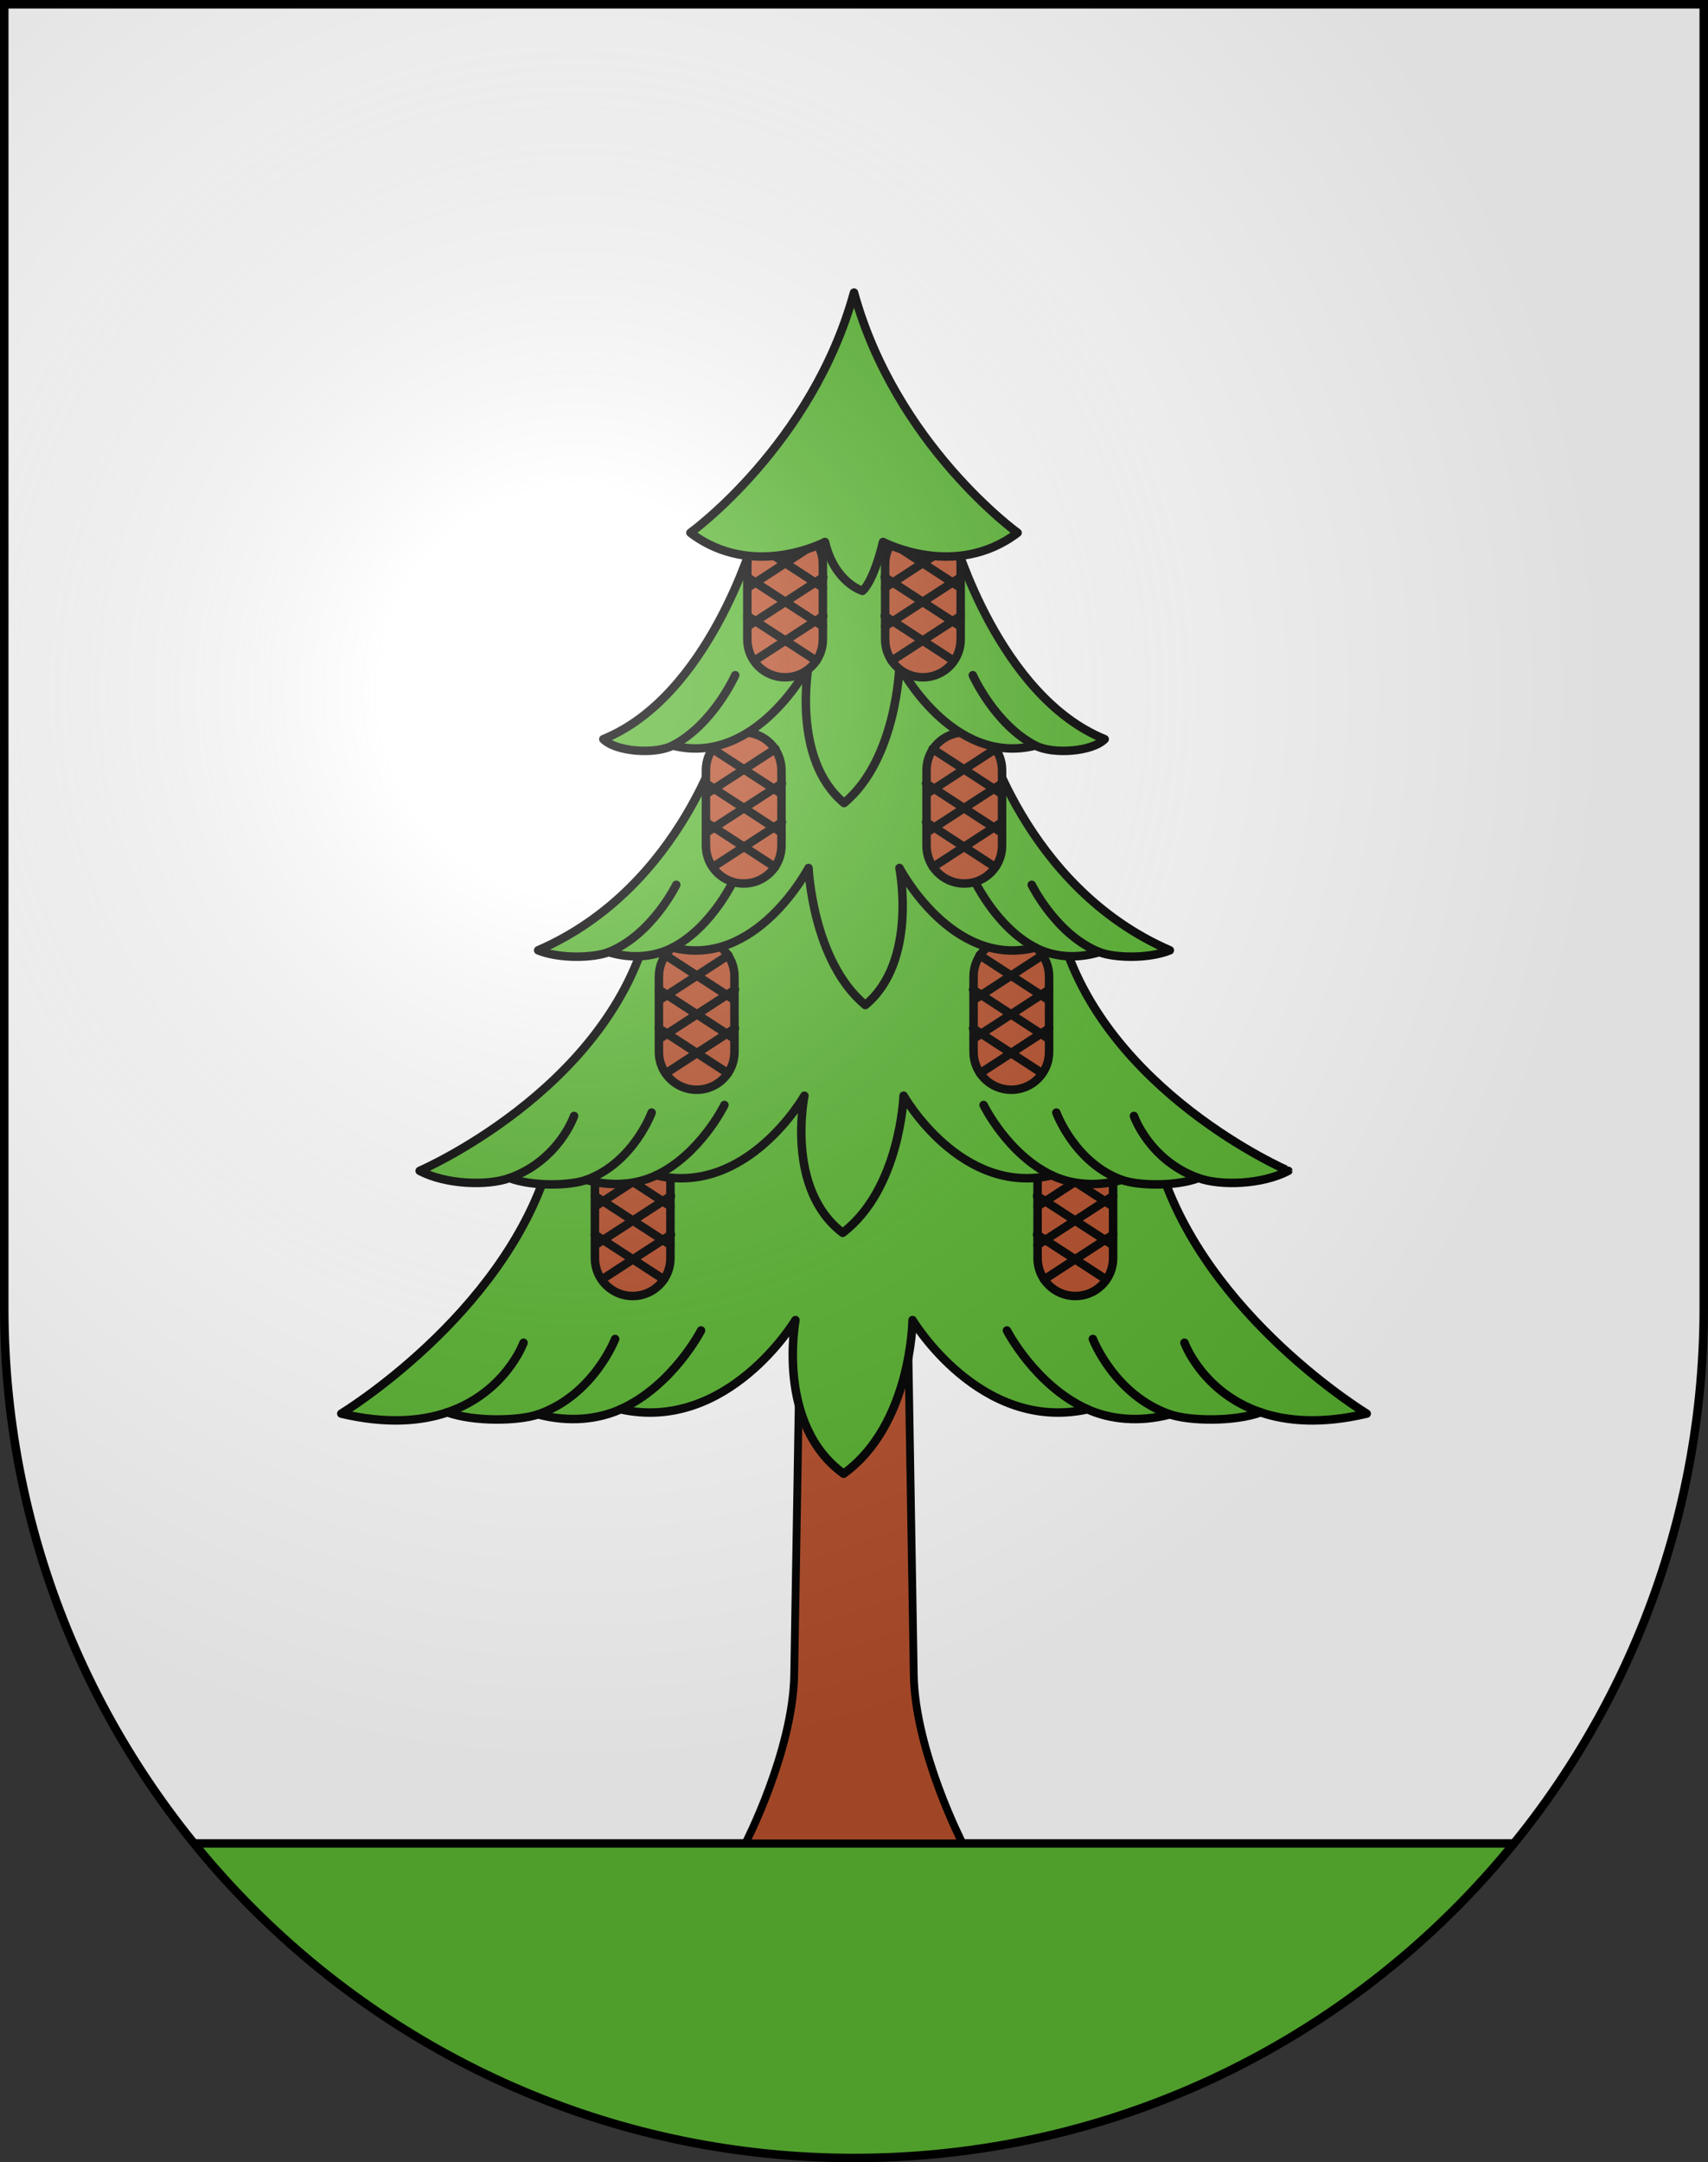<?xml version="1.0" encoding="utf-8"?>
<svg version="1.1" width="603px" height="763px" viewBox="0 0 603 763" xmlns="http://www.w3.org/2000/svg" xmlns:xlink="http://www.w3.org/1999/xlink">
  <rect x="0" y="0" width="603" height="763" fill="#333333" stroke="none"/>
  <clipPath id="m">
    <path id="s" d="m1.5,1.5v460c0,165.686 134.314,300 300,300c165.685,0 300-134.314 300-300v-460z"/>
  </clipPath>
  <radialGradient id="a" cx="0" cy="0" r="300" gradientTransform="matrix(1.215 0 0 1.267 203.329 244.107)" gradientUnits="userSpaceOnUse">
    <stop stop-color="#fff" stop-opacity=".314" offset="0"/>
    <stop stop-color="#fff" stop-opacity=".251" offset=".19"/>
    <stop stop-color="#6b6b6b" stop-opacity=".126" offset=".6"/>
    <stop stop-opacity=".126" offset="1"/>
  </radialGradient>
  <use xlink:href="#s" fill="#fff"/>
  <path clip-path="url(#m)" fill="#5ab532" stroke="#000" stroke-width="3" d="m0,650.5h603v112.5H0z"/>
  <g fill="none" stroke="#000" stroke-width="3" stroke-linecap="round" stroke-linejoin="round">
    <path fill="#b7502c" stroke-width="2.75" d="m322.6 590.98-2.181-130.56h-18.923-18.923l-2.18 130.56c-0.455 26.991-17.23 59.518-17.23 59.518h38.333 38.334s-16.775-32.526-17.23-59.518z"/>
    <path fill="#5ab532" d="m409.5 411.5-94-33.5-14 38-14-38-94 33.5c-16.333 53-73 87.333-73 87.333 15.884 3.737 28.114 2.722 37.426-0.449 9.668 3.449 25.335 3.027 32.029 0.716 10.878 2.895 21.201 1.767 29.094-1.795 37.952 8.362 61.785-31.472 61.785-31.472s-7 36.87 17 54.203c24-17.333 24.332-54.203 24.332-54.203s23.834 39.834 61.785 31.472c7.894 3.562 18.216 4.689 29.094 1.795 6.693 2.312 22.361 2.733 32.029-0.716 9.312 3.171 21.542 4.187 37.426 0.449 0 0-56.667-34.333-73-87.333z"/>
    <path d="m247.5 469.5s-9.98 19.471-28.452 27.805"/>
    <path d="m217.17 472.5s-7.597 19.827-27.212 26.6"/>
    <path d="m184.83 473.83s-6.321 17.542-26.908 24.551"/>
    <path d="m355.5 469.5s9.98 19.471 28.451 27.805"/>
    <path d="m385.83 472.5s7.597 19.827 27.212 26.6"/>
    <path d="m418.17 473.83s6.321 17.542 26.908 24.551"/>
    <path fill="#b7502c" d="m223.36 404c-7.364 0-13.333 5.97-13.333 13.333v26.666c0 7.363 5.969 13.333 13.333 13.333 7.363 0 13.333-5.97 13.333-13.333v-26.666c0-7.363-5.969-13.333-13.333-13.333z"/>
    <line x1="210.02" x2="234.38" y1="435.67" y2="451.5"/>
    <line x1="210.02" x2="236.69" y1="422" y2="439.33"/>
    <line x1="212.33" x2="236.69" y1="409.83" y2="425.67"/>
    <line x1="236.86" x2="212.5" y1="435.67" y2="451.5"/>
    <line x1="236.86" x2="210.19" y1="422" y2="439.33"/>
    <line x1="234.55" x2="210.19" y1="409.83" y2="425.67"/>
    <path fill="#b7502c" d="m379.64 404c7.364 0 13.333 5.97 13.333 13.333v26.666c0 7.363-5.969 13.333-13.333 13.333-7.363 0-13.333-5.97-13.333-13.333v-26.666c0-7.363 5.969-13.333 13.333-13.333z"/>
    <line x1="392.98" x2="368.62" y1="435.67" y2="451.5"/>
    <line x1="392.98" x2="366.31" y1="422" y2="439.33"/>
    <line x1="390.67" x2="366.31" y1="409.83" y2="425.67"/>
    <line x1="366.14" x2="390.5" y1="435.67" y2="451.5"/>
    <line x1="366.14" x2="392.81" y1="422" y2="439.33"/>
    <line x1="368.45" x2="392.81" y1="409.83" y2="425.67"/>
    <path fill="#5ab532" d="m374.5 328.83-59.5-30.583-13.5 32.75-13.5-32.75-59.5 30.583c-15.333 56.333-80.333 84.333-80.333 84.333 9.166 4.834 23.816 5.373 31.705 2.543 8.19 3.079 21.463 2.702 27.133 0.639 9.215 2.584 17.96 1.577 24.646-1.602 32.15 7.464 52.341-28.089 52.341-28.089s-6.824 32.907 13.508 48.377c20.331-15.47 21.508-48.377 21.508-48.377s20.19 35.553 52.341 28.089c6.687 3.179 15.432 4.186 24.646 1.602 5.67 2.063 18.942 2.44 27.133-0.639 7.889 2.83 22.539 2.291 31.705-2.543 0 1e-3 -65-27.999-80.333-84.333z"/>
    <path d="m255.75 389.93s-8.455 17.377-24.103 24.816"/>
    <path d="m230.06 392.61s-6.436 17.696-23.053 23.74"/>
    <path d="m202.67 393.8s-5.355 15.657-22.795 21.912"/>
    <path d="m347.25 389.93s8.454 17.377 24.103 24.816"/>
    <path d="m372.94 392.61s6.436 17.696 23.053 23.74"/>
    <path d="m400.33 393.8s5.355 15.657 22.795 21.912"/>
    <path fill="#b7502c" d="m245.96 331.22c-7.364 0-13.333 5.969-13.333 13.333v26.666c0 7.364 5.969 13.333 13.333 13.333s13.333-5.969 13.333-13.333v-26.666c0-7.364-5.969-13.333-13.333-13.333z"/>
    <line x1="232.63" x2="256.99" y1="362.89" y2="378.72"/>
    <line x1="232.63" x2="259.29" y1="349.22" y2="366.56"/>
    <line x1="234.94" x2="259.29" y1="337.06" y2="352.89"/>
    <line x1="259.46" x2="235.1" y1="362.89" y2="378.72"/>
    <line x1="259.46" x2="232.8" y1="349.22" y2="366.56"/>
    <line x1="257.15" x2="232.8" y1="337.06" y2="352.89"/>
    <path fill="#b7502c" d="m357.04 331.22c7.364 0 13.333 5.969 13.333 13.333v26.666c0 7.364-5.969 13.333-13.333 13.333-7.363 0-13.333-5.969-13.333-13.333v-26.666c0-7.364 5.97-13.333 13.333-13.333z"/>
    <line x1="370.37" x2="346.02" y1="362.89" y2="378.72"/>
    <line x1="370.37" x2="343.71" y1="349.22" y2="366.56"/>
    <line x1="368.06" x2="343.71" y1="337.06" y2="352.89"/>
    <line x1="343.54" x2="367.9" y1="362.89" y2="378.72"/>
    <line x1="343.54" x2="370.2" y1="349.22" y2="366.56"/>
    <line x1="345.85" x2="370.2" y1="337.06" y2="352.89"/>
    <path fill="#5ab532" d="m347 256.5-29.5-29.5-16 33.5-16-33.5-29.5 29.5s-14.5 56.5-66.01 78.839c7.509 3.079 19.678 2.702 24.876 0.639 8.448 2.584 16.466 1.577 22.596-1.602 29.476 7.464 47.987-28.089 47.987-28.089s1.411 32.907 20.051 48.377c18.64-15.47 12.051-48.377 12.051-48.377s18.511 35.553 47.987 28.089c6.13 3.179 14.147 4.186 22.596 1.602 5.198 2.063 17.367 2.44 24.876-0.639-51.51-22.339-66.01-78.839-66.01-78.839z"/>
    <path d="m259.56 309.56s-7.751 17.377-22.098 24.816"/>
    <path d="m238.75 312.24s-8.649 17.696-23.884 23.74"/>
    <path d="m343.44 309.56s7.751 17.377 22.098 24.816"/>
    <path d="m364.25 312.24s8.649 17.696 23.884 23.74"/>
    <path fill="#b7502c" d="m262.56 258.44c-7.364 0-13.333 5.969-13.333 13.333v26.666c0 7.364 5.969 13.333 13.333 13.333s13.333-5.969 13.333-13.333v-26.666c0-7.363-5.969-13.333-13.333-13.333z"/>
    <line x1="249.23" x2="273.59" y1="290.11" y2="305.94"/>
    <line x1="249.23" x2="275.9" y1="276.45" y2="293.78"/>
    <line x1="251.54" x2="275.9" y1="264.28" y2="280.11"/>
    <line x1="276.06" x2="251.71" y1="290.11" y2="305.94"/>
    <line x1="276.06" x2="249.4" y1="276.45" y2="293.78"/>
    <line x1="273.76" x2="249.4" y1="264.28" y2="280.11"/>
    <path fill="#b7502c" d="m340.44 258.44c7.364 0 13.333 5.969 13.333 13.333v26.666c0 7.364-5.969 13.333-13.333 13.333-7.363 0-13.333-5.969-13.333-13.333v-26.666c0-7.363 5.969-13.333 13.333-13.333z"/>
    <line x1="353.77" x2="329.41" y1="290.11" y2="305.94"/>
    <line x1="353.77" x2="327.1" y1="276.45" y2="293.78"/>
    <line x1="351.46" x2="327.1" y1="264.28" y2="280.11"/>
    <line x1="326.94" x2="351.29" y1="290.11" y2="305.94"/>
    <line x1="326.94" x2="353.6" y1="276.45" y2="293.78"/>
    <line x1="329.24" x2="353.6" y1="264.28" y2="280.11"/>
    <path fill="#5ab532" d="m336.86 190h-70.717s-15.892 55.75-53.142 70.833c4.525 4.525 18.332 5.432 24.462 2.253 29.476 7.464 47.987-28.089 47.987-28.089s-6.088 32.908 12.552 48.378c18.64-15.47 19.551-48.377 19.551-48.377s18.511 35.553 47.987 28.089c6.13 3.179 19.937 2.271 24.462-2.253-37.25-15.084-53.142-70.834-53.142-70.834z"/>
    <path d="m259.56 238.27s-7.751 17.377-22.098 24.816"/>
    <path d="m343.44 238.27s7.751 17.377 22.098 24.816"/>
    <path fill="#b7502c" d="m277.17 185.67c-7.364 0-13.333 5.969-13.333 13.333v26.666c0 7.364 5.969 13.333 13.333 13.333s13.333-5.969 13.333-13.333v-26.666c0-7.363-5.97-13.333-13.333-13.333z"/>
    <line x1="263.83" x2="288.19" y1="217.33" y2="233.17"/>
    <line x1="263.83" x2="290.5" y1="203.67" y2="221"/>
    <line x1="266.14" x2="290.5" y1="191.5" y2="207.33"/>
    <line x1="290.67" x2="266.31" y1="217.33" y2="233.17"/>
    <line x1="290.67" x2="264" y1="203.67" y2="221"/>
    <line x1="288.36" x2="264" y1="191.5" y2="207.33"/>
    <path fill="#b7502c" d="m325.83 185.67c7.364 0 13.333 5.969 13.333 13.333v26.666c0 7.364-5.969 13.333-13.333 13.333-7.363 0-13.333-5.969-13.333-13.333v-26.666c0-7.363 5.97-13.333 13.333-13.333z"/>
    <line x1="339.17" x2="314.81" y1="217.33" y2="233.17"/>
    <line x1="339.17" x2="312.5" y1="203.67" y2="221"/>
    <line x1="336.86" x2="312.5" y1="191.5" y2="207.33"/>
    <line x1="312.33" x2="336.69" y1="217.33" y2="233.17"/>
    <line x1="312.33" x2="339" y1="203.67" y2="221"/>
    <line x1="314.64" x2="339" y1="191.5" y2="207.33"/>
    <path fill="#5ab532" d="m301.5 103.25c-14.75 53.75-57.75 84.75-57.75 84.75 22 16.75 47.5 3.25 47.5 3.25 3.5 14.5 13.25 17.25 13.25 17.25s3.75-2.75 7.25-17.25c0 0 25.5 13.5 47.5-3.25 0 0-43-31-57.75-84.75z"/>
  </g>
  <use xlink:href="#s" fill="url(#a)" stroke="#000" stroke-width="3"/>
</svg>
